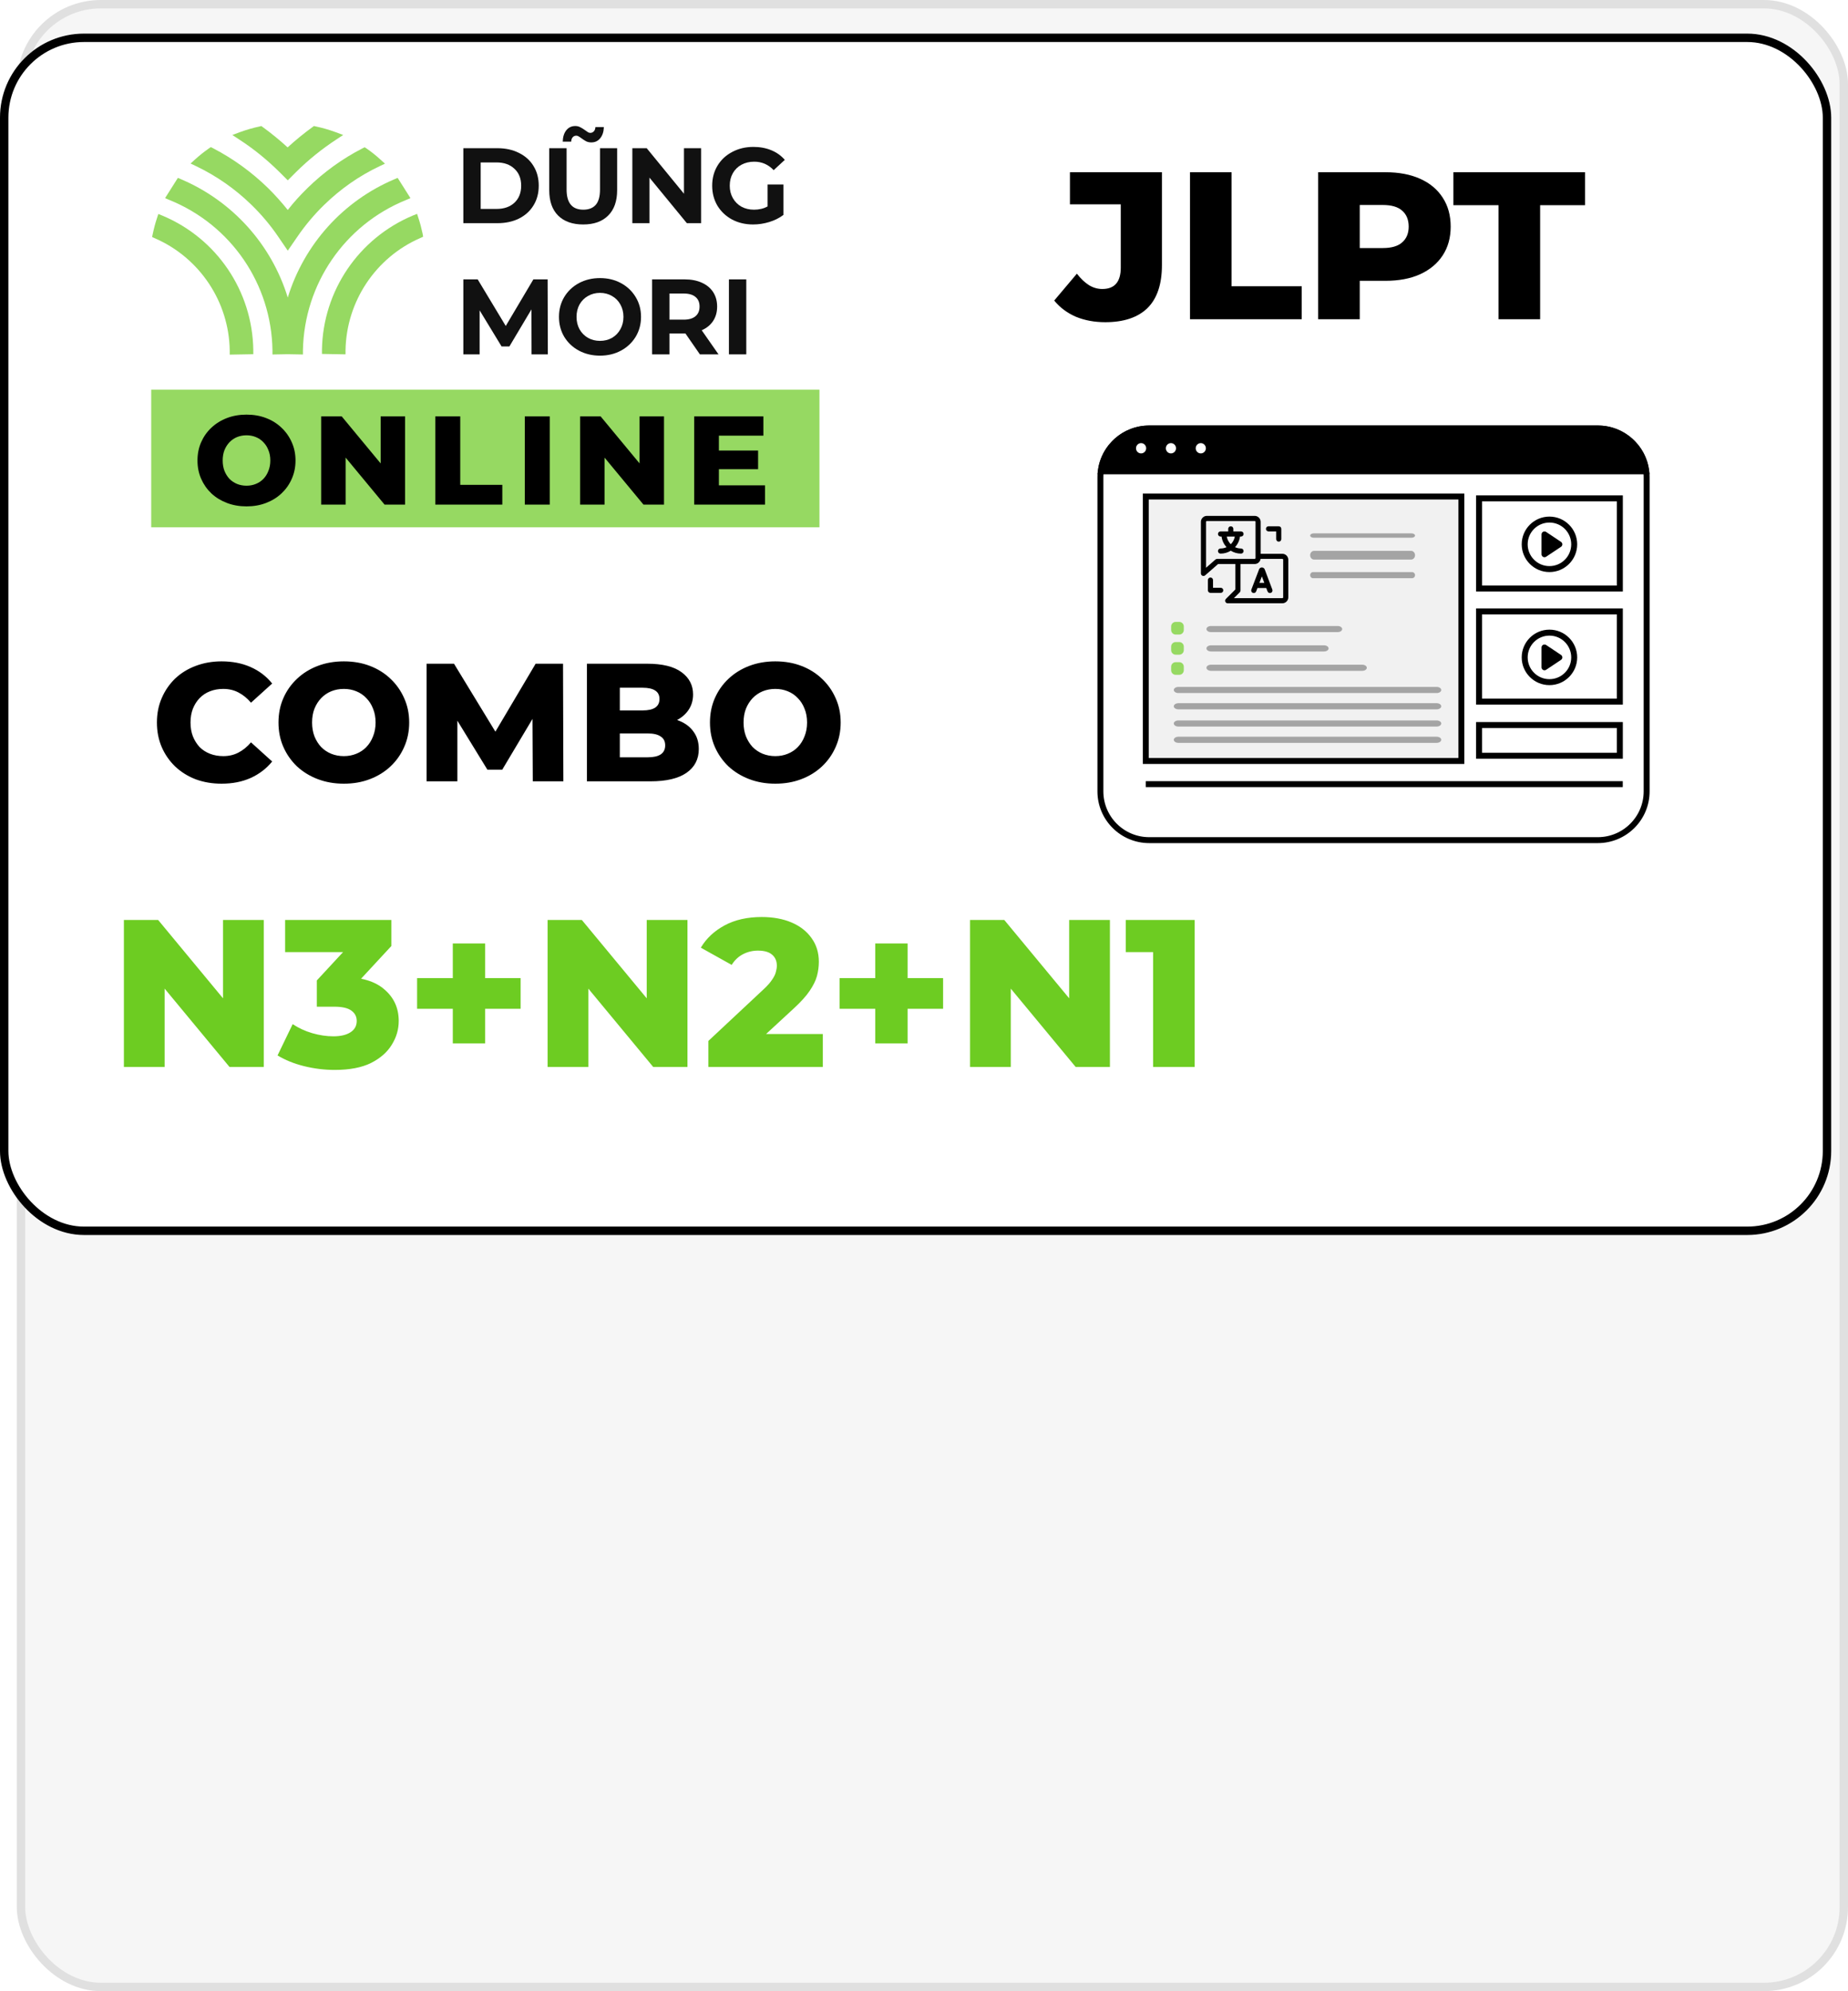 <svg width="220" height="237" viewBox="0 0 220 237" fill="none" xmlns="http://www.w3.org/2000/svg">
<rect x="2.5" y="0.5" width="217" height="236" rx="9.5" fill="#F6F6F6" stroke="#E0E0E0"/>
<g filter="url(#filter0_d_4031_12056)">
<rect width="218" height="143" rx="10" fill="white"/>
<rect x="0.5" y="0.5" width="217" height="142" rx="9.5" stroke="black"/>
</g>
<path d="M136.815 100H190.213C193.424 100 196.028 97.401 196.028 94.195V56.805C196.028 53.599 193.424 51 190.213 51H136.815C133.604 51 131 53.599 131 56.805V94.195C131 97.401 133.604 100 136.815 100Z" fill="white" stroke="black" stroke-width="0.707" stroke-miterlimit="10"/>
<rect x="176.076" y="72.779" width="16.762" height="10.73" stroke="black" stroke-width="0.71"/>
<rect x="176.077" y="59.322" width="16.762" height="10.73" stroke="black" stroke-width="0.71"/>
<rect x="176.076" y="86.299" width="16.762" height="3.658" stroke="black" stroke-width="0.71"/>
<g clip-path="url(#clip0_4031_12056)">
<path d="M184.458 81.194C186.085 81.194 187.405 79.875 187.405 78.248C187.405 76.62 186.085 75.301 184.458 75.301C182.83 75.301 181.511 76.62 181.511 78.248C181.511 79.875 182.83 81.194 184.458 81.194Z" stroke="black" stroke-width="0.71" stroke-linecap="round" stroke-linejoin="round"/>
<path d="M183.868 77.069L185.636 78.248L183.868 79.427V77.069Z" fill="black" stroke="black" stroke-width="0.71" stroke-linecap="round" stroke-linejoin="round"/>
</g>
<g clip-path="url(#clip1_4031_12056)">
<path d="M184.458 67.737C186.085 67.737 187.405 66.418 187.405 64.79C187.405 63.163 186.085 61.844 184.458 61.844C182.83 61.844 181.511 63.163 181.511 64.79C181.511 66.418 182.83 67.737 184.458 67.737Z" stroke="black" stroke-width="0.71" stroke-linecap="round" stroke-linejoin="round"/>
<path d="M183.868 63.612L185.636 64.791L183.868 65.97V63.612Z" fill="black" stroke="black" stroke-width="0.71" stroke-linecap="round" stroke-linejoin="round"/>
</g>
<path d="M173.971 59.098H136.404V90.578H173.971V59.098Z" fill="#F1F1F1" stroke="black" stroke-width="0.707" stroke-miterlimit="10"/>
<path d="M152.658 65.916H150.078V62.115C150.078 61.723 149.759 61.404 149.366 61.404H143.676C143.284 61.404 142.965 61.723 142.965 62.115V68.252C142.965 68.514 143.274 68.654 143.471 68.482L145.01 67.135H147.07V70.158L145.94 71.288C145.853 71.376 145.827 71.507 145.874 71.621C145.921 71.734 146.032 71.809 146.156 71.809H152.658C153.051 71.809 153.37 71.49 153.37 71.097V66.627C153.37 66.235 153.051 65.916 152.658 65.916ZM144.896 66.525C144.822 66.525 144.751 66.552 144.695 66.601L143.575 67.581V62.115C143.575 62.059 143.62 62.014 143.676 62.014H149.366C149.422 62.014 149.468 62.059 149.468 62.115V66.424C149.468 66.48 149.422 66.525 149.366 66.525H144.896ZM152.76 71.097C152.76 71.153 152.714 71.199 152.658 71.199H146.891L147.59 70.5C147.648 70.443 147.68 70.365 147.68 70.285V67.135H149.366C149.725 67.135 150.021 66.87 150.07 66.525H152.658C152.714 66.525 152.76 66.571 152.76 66.627V71.097Z" fill="black"/>
<path d="M150.561 67.772C150.559 67.768 150.557 67.764 150.556 67.76C150.498 67.626 150.365 67.541 150.219 67.541C150.084 67.541 149.961 67.619 149.902 67.74C149.897 67.752 149.892 67.761 149.888 67.772L148.973 70.176C148.913 70.333 148.992 70.509 149.149 70.569C149.306 70.629 149.482 70.55 149.542 70.393L149.696 69.99H150.746L150.898 70.392C150.957 70.549 151.133 70.629 151.29 70.57C151.448 70.51 151.527 70.334 151.468 70.177L150.561 67.772ZM149.928 69.381L150.223 68.605L150.516 69.381H149.928Z" fill="black"/>
<path d="M147.741 63.863C147.909 63.863 148.046 63.726 148.046 63.558C148.046 63.39 147.909 63.253 147.741 63.253H146.826V62.948C146.826 62.78 146.69 62.644 146.522 62.644C146.353 62.644 146.217 62.78 146.217 62.948V63.253H145.302C145.134 63.253 144.997 63.39 144.997 63.558C144.997 63.726 145.134 63.863 145.302 63.863H145.424C145.487 64.348 145.7 64.787 146.014 65.131C145.797 65.23 145.556 65.285 145.302 65.285C145.134 65.285 144.997 65.422 144.997 65.59C144.997 65.758 145.134 65.895 145.302 65.895C145.749 65.895 146.166 65.769 146.522 65.551C146.877 65.769 147.294 65.895 147.741 65.895C147.909 65.895 148.046 65.758 148.046 65.59C148.046 65.422 147.909 65.285 147.741 65.285C147.487 65.285 147.246 65.23 147.029 65.131C147.343 64.787 147.556 64.348 147.619 63.863H147.741ZM146.522 64.78C146.276 64.536 146.105 64.218 146.041 63.863H147.002C146.939 64.218 146.767 64.536 146.522 64.78Z" fill="black"/>
<path d="M145.322 69.96H144.408V69.045C144.408 68.877 144.272 68.74 144.103 68.74C143.935 68.74 143.798 68.877 143.798 69.045V70.264C143.798 70.433 143.935 70.569 144.103 70.569H145.322C145.491 70.569 145.627 70.433 145.627 70.264C145.627 70.096 145.491 69.96 145.322 69.96Z" fill="black"/>
<path d="M151.012 63.253H151.927V64.168C151.927 64.336 152.063 64.472 152.232 64.472C152.4 64.472 152.536 64.336 152.536 64.168V62.948C152.536 62.78 152.4 62.644 152.232 62.644H151.012C150.844 62.644 150.708 62.78 150.708 62.948C150.708 63.117 150.844 63.253 151.012 63.253Z" fill="black"/>
<path d="M140.389 75.528H139.962C139.664 75.528 139.423 75.287 139.423 74.99V74.562C139.423 74.266 139.664 74.024 139.962 74.024H140.389C140.687 74.024 140.928 74.266 140.928 74.562V74.99C140.928 75.287 140.687 75.528 140.389 75.528Z" fill="#96D962"/>
<path d="M140.389 77.925H139.961C139.664 77.925 139.422 77.684 139.422 77.387V76.96C139.422 76.663 139.664 76.422 139.961 76.422H140.389C140.686 76.422 140.928 76.663 140.928 76.96V77.387C140.928 77.684 140.686 77.925 140.389 77.925Z" fill="#96D962"/>
<path d="M140.389 80.322H139.961C139.664 80.322 139.422 80.081 139.422 79.784V79.356C139.422 79.06 139.664 78.818 139.961 78.818H140.389C140.686 78.818 140.928 79.06 140.928 79.356V79.784C140.928 80.081 140.686 80.322 140.389 80.322Z" fill="#96D962"/>
<path d="M159.236 75.24H144.172C143.869 75.24 143.625 75.077 143.625 74.875C143.625 74.673 143.869 74.51 144.172 74.51H159.236C159.539 74.51 159.784 74.673 159.784 74.875C159.784 75.077 159.539 75.24 159.236 75.24Z" fill="#A4A4A4"/>
<path d="M157.618 77.543H144.172C143.869 77.543 143.625 77.38 143.625 77.178C143.625 76.976 143.869 76.812 144.172 76.812H157.618C157.921 76.812 158.166 76.976 158.166 77.178C158.166 77.38 157.921 77.543 157.618 77.543Z" fill="#A4A4A4"/>
<path d="M162.169 79.849H144.172C143.869 79.849 143.625 79.686 143.625 79.483C143.625 79.281 143.869 79.118 144.172 79.118H162.169C162.472 79.118 162.716 79.281 162.716 79.483C162.716 79.686 162.472 79.849 162.169 79.849Z" fill="#A4A4A4"/>
<path d="M168.033 64.006H156.394C156.16 64.006 155.971 63.889 155.971 63.745C155.971 63.602 156.16 63.485 156.394 63.485H168.033C168.267 63.485 168.456 63.602 168.456 63.745C168.456 63.889 168.267 64.006 168.033 64.006Z" fill="#A4A4A4"/>
<path d="M167.986 66.607H156.44C156.18 66.607 155.97 66.375 155.97 66.087C155.97 65.799 156.18 65.566 156.44 65.566H167.986C168.246 65.566 168.456 65.799 168.456 66.087C168.456 66.375 168.246 66.607 167.986 66.607Z" fill="#A4A4A4"/>
<path d="M168.098 68.824H156.328C156.13 68.824 155.97 68.661 155.97 68.459C155.97 68.257 156.13 68.094 156.328 68.094H168.098C168.296 68.094 168.456 68.257 168.456 68.459C168.456 68.661 168.296 68.824 168.098 68.824Z" fill="#A4A4A4"/>
<path d="M171.031 82.493H140.287C139.984 82.493 139.739 82.33 139.739 82.128C139.739 81.926 139.984 81.763 140.287 81.763H171.031C171.334 81.763 171.578 81.926 171.578 82.128C171.578 82.33 171.334 82.493 171.031 82.493Z" fill="#A4A4A4"/>
<path d="M171.029 84.431H140.286C139.983 84.431 139.738 84.268 139.738 84.066C139.738 83.863 139.983 83.7 140.286 83.7H171.029C171.333 83.7 171.577 83.863 171.577 84.066C171.577 84.268 171.333 84.431 171.029 84.431Z" fill="#A4A4A4"/>
<path d="M171.03 86.481H140.286C139.983 86.481 139.738 86.318 139.738 86.116C139.738 85.914 139.983 85.751 140.286 85.751H171.03C171.333 85.751 171.577 85.914 171.577 86.116C171.577 86.318 171.333 86.481 171.03 86.481Z" fill="#A4A4A4"/>
<path d="M171.03 88.422H140.286C139.983 88.422 139.738 88.259 139.738 88.057C139.738 87.855 139.983 87.691 140.286 87.691H171.03C171.333 87.691 171.577 87.855 171.577 88.057C171.577 88.259 171.333 88.422 171.03 88.422Z" fill="#A4A4A4"/>
<path d="M136.404 93.334H193.186" stroke="black" stroke-width="0.707" stroke-miterlimit="10"/>
<path d="M190.212 51H136.814C133.848 51 131.408 53.218 131.048 56.081H195.975C195.619 53.218 193.175 51 190.212 51Z" fill="black" stroke="black" stroke-width="0.707" stroke-miterlimit="10"/>
<path d="M131.146 56.081H196.024" stroke="black" stroke-width="0.707" stroke-miterlimit="10"/>
<path d="M136.736 53.356C136.736 53.852 136.337 54.256 135.844 54.256C135.351 54.256 134.952 53.855 134.952 53.356C134.952 52.86 135.351 52.456 135.844 52.456C136.337 52.456 136.736 52.86 136.736 53.356Z" fill="white" stroke="black" stroke-width="0.574" stroke-miterlimit="10"/>
<path d="M140.29 53.356C140.29 53.852 139.891 54.256 139.398 54.256C138.905 54.256 138.506 53.855 138.506 53.356C138.506 52.86 138.905 52.456 139.398 52.456C139.891 52.456 140.29 52.86 140.29 53.356Z" fill="white" stroke="black" stroke-width="0.574" stroke-miterlimit="10"/>
<path d="M143.844 53.356C143.844 53.852 143.445 54.256 142.952 54.256C142.459 54.256 142.06 53.855 142.06 53.356C142.06 52.86 142.459 52.456 142.952 52.456C143.445 52.456 143.844 52.86 143.844 53.356Z" fill="white" stroke="black" stroke-width="0.574" stroke-miterlimit="10"/>
<path d="M14.75 127V109.5H18.825L28.475 121.15H26.55V109.5H31.4V127H27.325L17.675 115.35H19.6V127H14.75ZM39.842 127.35C38.625 127.35 37.408 127.2 36.192 126.9C34.992 126.6 33.942 126.175 33.042 125.625L34.842 121.9C35.542 122.367 36.317 122.725 37.167 122.975C38.033 123.225 38.875 123.35 39.692 123.35C40.542 123.35 41.217 123.192 41.717 122.875C42.217 122.558 42.467 122.108 42.467 121.525C42.467 121.008 42.258 120.6 41.842 120.3C41.425 119.983 40.742 119.825 39.792 119.825H37.717V116.7L42.417 111.625L42.892 113.325H33.942V109.5H46.592V112.6L41.892 117.675L39.467 116.3H40.817C43 116.3 44.65 116.792 45.767 117.775C46.9 118.742 47.467 119.992 47.467 121.525C47.467 122.525 47.192 123.467 46.642 124.35C46.108 125.233 45.283 125.958 44.167 126.525C43.05 127.075 41.608 127.35 39.842 127.35ZM53.905 124.2V112.3H57.755V124.2H53.905ZM49.655 120.075V116.425H61.98V120.075H49.655ZM65.189 127V109.5H69.264L78.915 121.15H76.99V109.5H81.84V127H77.764L68.115 115.35H70.04V127H65.189ZM84.331 127V123.9L90.881 117.775C91.348 117.342 91.689 116.958 91.906 116.625C92.139 116.292 92.289 115.992 92.356 115.725C92.439 115.442 92.481 115.183 92.481 114.95C92.481 114.383 92.289 113.942 91.906 113.625C91.539 113.308 90.981 113.15 90.231 113.15C89.598 113.15 89.006 113.292 88.456 113.575C87.906 113.858 87.456 114.283 87.106 114.85L83.431 112.8C84.081 111.7 85.023 110.817 86.256 110.15C87.489 109.483 88.964 109.15 90.681 109.15C92.031 109.15 93.214 109.367 94.231 109.8C95.248 110.233 96.039 110.85 96.606 111.65C97.189 112.45 97.481 113.392 97.481 114.475C97.481 115.042 97.406 115.608 97.256 116.175C97.106 116.725 96.814 117.317 96.381 117.95C95.964 118.567 95.339 119.258 94.506 120.025L89.306 124.825L88.481 123.075H97.956V127H84.331ZM104.198 124.2V112.3H108.048V124.2H104.198ZM99.948 120.075V116.425H112.273V120.075H99.948ZM115.482 127V109.5H119.557L129.207 121.15H127.282V109.5H132.132V127H128.057L118.407 115.35H120.332V127H115.482ZM137.274 127V111.275L139.399 113.325H134.024V109.5H142.224V127H137.274Z" fill="#6DCC22"/>
<path d="M131.575 38.35C130.292 38.35 129.125 38.133 128.075 37.7C127.042 37.25 126.183 36.608 125.5 35.775L128.2 32.575C128.667 33.175 129.15 33.633 129.65 33.95C130.15 34.25 130.675 34.4 131.225 34.4C132.692 34.4 133.425 33.55 133.425 31.85V24.325H127.375V20.5H138.325V31.55C138.325 33.833 137.75 35.542 136.6 36.675C135.45 37.792 133.775 38.35 131.575 38.35ZM141.666 38V20.5H146.616V34.075H154.966V38H141.666ZM156.925 38V20.5H164.925C166.525 20.5 167.9 20.758 169.05 21.275C170.216 21.792 171.116 22.542 171.75 23.525C172.383 24.492 172.7 25.642 172.7 26.975C172.7 28.292 172.383 29.433 171.75 30.4C171.116 31.367 170.216 32.117 169.05 32.65C167.9 33.167 166.525 33.425 164.925 33.425H159.675L161.875 31.275V38H156.925ZM161.875 31.8L159.675 29.525H164.625C165.658 29.525 166.425 29.3 166.925 28.85C167.441 28.4 167.7 27.775 167.7 26.975C167.7 26.158 167.441 25.525 166.925 25.075C166.425 24.625 165.658 24.4 164.625 24.4H159.675L161.875 22.125V31.8ZM178.399 38V24.425H173.024V20.5H188.699V24.425H183.349V38H178.399Z" fill="black"/>
<path d="M26.38 93.28C25.273 93.28 24.247 93.107 23.3 92.76C22.367 92.4 21.553 91.893 20.86 91.24C20.18 90.587 19.647 89.82 19.26 88.94C18.873 88.047 18.68 87.067 18.68 86C18.68 84.933 18.873 83.96 19.26 83.08C19.647 82.187 20.18 81.413 20.86 80.76C21.553 80.107 22.367 79.607 23.3 79.26C24.247 78.9 25.273 78.72 26.38 78.72C27.673 78.72 28.827 78.947 29.84 79.4C30.867 79.853 31.72 80.507 32.4 81.36L29.88 83.64C29.427 83.107 28.927 82.7 28.38 82.42C27.847 82.14 27.247 82 26.58 82C26.007 82 25.48 82.093 25 82.28C24.52 82.467 24.107 82.74 23.76 83.1C23.427 83.447 23.16 83.867 22.96 84.36C22.773 84.853 22.68 85.4 22.68 86C22.68 86.6 22.773 87.147 22.96 87.64C23.16 88.133 23.427 88.56 23.76 88.92C24.107 89.267 24.52 89.533 25 89.72C25.48 89.907 26.007 90 26.58 90C27.247 90 27.847 89.86 28.38 89.58C28.927 89.3 29.427 88.893 29.88 88.36L32.4 90.64C31.72 91.48 30.867 92.133 29.84 92.6C28.827 93.053 27.673 93.28 26.38 93.28ZM40.933 93.28C39.813 93.28 38.779 93.1 37.833 92.74C36.886 92.38 36.059 91.873 35.353 91.22C34.659 90.553 34.119 89.78 33.733 88.9C33.346 88.02 33.153 87.053 33.153 86C33.153 84.947 33.346 83.98 33.733 83.1C34.119 82.22 34.659 81.453 35.353 80.8C36.059 80.133 36.886 79.62 37.833 79.26C38.779 78.9 39.813 78.72 40.933 78.72C42.066 78.72 43.099 78.9 44.033 79.26C44.979 79.62 45.799 80.133 46.493 80.8C47.186 81.453 47.726 82.22 48.113 83.1C48.513 83.98 48.713 84.947 48.713 86C48.713 87.053 48.513 88.027 48.113 88.92C47.726 89.8 47.186 90.567 46.493 91.22C45.799 91.873 44.979 92.38 44.033 92.74C43.099 93.1 42.066 93.28 40.933 93.28ZM40.933 90C41.466 90 41.959 89.907 42.413 89.72C42.879 89.533 43.279 89.267 43.613 88.92C43.959 88.56 44.226 88.133 44.413 87.64C44.613 87.147 44.713 86.6 44.713 86C44.713 85.387 44.613 84.84 44.413 84.36C44.226 83.867 43.959 83.447 43.613 83.1C43.279 82.74 42.879 82.467 42.413 82.28C41.959 82.093 41.466 82 40.933 82C40.399 82 39.899 82.093 39.433 82.28C38.979 82.467 38.579 82.74 38.233 83.1C37.899 83.447 37.633 83.867 37.433 84.36C37.246 84.84 37.153 85.387 37.153 86C37.153 86.6 37.246 87.147 37.433 87.64C37.633 88.133 37.899 88.56 38.233 88.92C38.579 89.267 38.979 89.533 39.433 89.72C39.899 89.907 40.399 90 40.933 90ZM50.787 93V79H54.047L59.847 88.52H58.127L63.767 79H67.027L67.067 93H63.427L63.387 84.54H64.007L59.787 91.62H58.027L53.687 84.54H54.447V93H50.787ZM69.869 93V79H77.029C78.869 79 80.242 79.34 81.149 80.02C82.055 80.687 82.509 81.567 82.509 82.66C82.509 83.38 82.315 84.013 81.929 84.56C81.555 85.093 81.022 85.52 80.329 85.84C79.649 86.147 78.835 86.3 77.889 86.3L78.289 85.34C79.275 85.34 80.135 85.493 80.869 85.8C81.602 86.093 82.169 86.527 82.569 87.1C82.982 87.66 83.189 88.347 83.189 89.16C83.189 90.373 82.695 91.32 81.709 92C80.735 92.667 79.309 93 77.429 93H69.869ZM73.789 90.14H77.109C77.789 90.14 78.302 90.027 78.649 89.8C79.009 89.56 79.189 89.2 79.189 88.72C79.189 88.24 79.009 87.887 78.649 87.66C78.302 87.42 77.789 87.3 77.109 87.3H73.509V84.56H76.509C77.175 84.56 77.675 84.447 78.009 84.22C78.342 83.993 78.509 83.653 78.509 83.2C78.509 82.747 78.342 82.413 78.009 82.2C77.675 81.973 77.175 81.86 76.509 81.86H73.789V90.14ZM92.3 93.28C91.18 93.28 90.147 93.1 89.2 92.74C88.253 92.38 87.427 91.873 86.72 91.22C86.026 90.553 85.487 89.78 85.1 88.9C84.713 88.02 84.52 87.053 84.52 86C84.52 84.947 84.713 83.98 85.1 83.1C85.487 82.22 86.026 81.453 86.72 80.8C87.427 80.133 88.253 79.62 89.2 79.26C90.147 78.9 91.18 78.72 92.3 78.72C93.433 78.72 94.466 78.9 95.4 79.26C96.347 79.62 97.166 80.133 97.86 80.8C98.553 81.453 99.093 82.22 99.48 83.1C99.88 83.98 100.08 84.947 100.08 86C100.08 87.053 99.88 88.027 99.48 88.92C99.093 89.8 98.553 90.567 97.86 91.22C97.166 91.873 96.347 92.38 95.4 92.74C94.466 93.1 93.433 93.28 92.3 93.28ZM92.3 90C92.833 90 93.326 89.907 93.78 89.72C94.246 89.533 94.647 89.267 94.98 88.92C95.326 88.56 95.593 88.133 95.78 87.64C95.98 87.147 96.08 86.6 96.08 86C96.08 85.387 95.98 84.84 95.78 84.36C95.593 83.867 95.326 83.447 94.98 83.1C94.647 82.74 94.246 82.467 93.78 82.28C93.326 82.093 92.833 82 92.3 82C91.766 82 91.266 82.093 90.8 82.28C90.347 82.467 89.947 82.74 89.6 83.1C89.266 83.447 89 83.867 88.8 84.36C88.613 84.84 88.52 85.387 88.52 86C88.52 86.6 88.613 87.147 88.8 87.64C89 88.133 89.266 88.56 89.6 88.92C89.947 89.267 90.347 89.533 90.8 89.72C91.266 89.907 91.766 90 92.3 90Z" fill="black"/>
<path d="M18 46.386H97.554V62.764H18V46.386Z" fill="#96D962"/>
<path d="M29.345 60.273C28.505 60.273 27.73 60.138 27.02 59.867C26.31 59.597 25.69 59.218 25.16 58.727C24.64 58.227 24.235 57.648 23.945 56.987C23.655 56.328 23.51 55.602 23.51 54.812C23.51 54.023 23.655 53.297 23.945 52.638C24.235 51.977 24.64 51.403 25.16 50.913C25.69 50.413 26.31 50.028 27.02 49.758C27.73 49.487 28.505 49.352 29.345 49.352C30.195 49.352 30.97 49.487 31.67 49.758C32.38 50.028 32.995 50.413 33.515 50.913C34.035 51.403 34.44 51.977 34.73 52.638C35.03 53.297 35.18 54.023 35.18 54.812C35.18 55.602 35.03 56.333 34.73 57.002C34.44 57.663 34.035 58.237 33.515 58.727C32.995 59.218 32.38 59.597 31.67 59.867C30.97 60.138 30.195 60.273 29.345 60.273ZM29.345 57.812C29.745 57.812 30.115 57.742 30.455 57.602C30.805 57.462 31.105 57.263 31.355 57.002C31.615 56.733 31.815 56.413 31.955 56.042C32.105 55.672 32.18 55.263 32.18 54.812C32.18 54.352 32.105 53.943 31.955 53.583C31.815 53.212 31.615 52.898 31.355 52.638C31.105 52.367 30.805 52.163 30.455 52.023C30.115 51.883 29.745 51.812 29.345 51.812C28.945 51.812 28.57 51.883 28.22 52.023C27.88 52.163 27.58 52.367 27.32 52.638C27.07 52.898 26.87 53.212 26.72 53.583C26.58 53.943 26.51 54.352 26.51 54.812C26.51 55.263 26.58 55.672 26.72 56.042C26.87 56.413 27.07 56.733 27.32 57.002C27.58 57.263 27.88 57.462 28.22 57.602C28.57 57.742 28.945 57.812 29.345 57.812ZM38.236 60.062V49.562H40.681L46.471 56.553H45.316V49.562H48.225V60.062H45.781L39.99 53.072H41.145V60.062H38.236ZM51.821 60.062V49.562H54.791V57.708H59.8V60.062H51.821ZM62.476 60.062V49.562H65.446V60.062H62.476ZM69.059 60.062V49.562H71.504L77.294 56.553H76.139V49.562H79.049V60.062H76.604L70.814 53.072H71.969V60.062H69.059ZM85.374 53.627H90.249V55.847H85.374V53.627ZM85.584 57.767H91.074V60.062H82.644V49.562H90.879V51.858H85.584V57.767Z" fill="black"/>
<path d="M55.159 17.64H59.214C60.183 17.64 61.037 17.826 61.777 18.201C62.525 18.566 63.103 19.085 63.511 19.756C63.927 20.428 64.136 21.21 64.136 22.102C64.136 22.995 63.927 23.777 63.511 24.449C63.103 25.12 62.525 25.643 61.777 26.017C61.037 26.383 60.183 26.565 59.214 26.565H55.159V17.64ZM59.112 24.869C60.004 24.869 60.714 24.623 61.241 24.13C61.777 23.628 62.044 22.953 62.044 22.102C62.044 21.252 61.777 20.581 61.241 20.088C60.714 19.586 60.004 19.335 59.112 19.335H57.224V24.869H59.112Z" fill="#111111"/>
<path d="M69.427 26.718C68.152 26.718 67.158 26.366 66.444 25.66C65.738 24.954 65.385 23.947 65.385 22.638V17.64H67.451V22.561C67.451 24.16 68.114 24.959 69.44 24.959C70.086 24.959 70.579 24.767 70.919 24.385C71.259 23.994 71.429 23.386 71.429 22.561V17.64H73.469V22.638C73.469 23.947 73.112 24.954 72.398 25.66C71.693 26.366 70.703 26.718 69.427 26.718ZM70.396 16.951C70.167 16.951 69.963 16.908 69.784 16.823C69.614 16.73 69.423 16.607 69.211 16.454C69.075 16.352 68.96 16.275 68.866 16.224C68.781 16.173 68.696 16.148 68.611 16.148C68.433 16.148 68.288 16.211 68.178 16.339C68.067 16.458 68.008 16.632 67.999 16.862H66.992C67.009 16.292 67.149 15.842 67.413 15.51C67.685 15.17 68.042 15 68.484 15C68.705 15 68.9 15.047 69.07 15.14C69.249 15.225 69.449 15.348 69.67 15.51C69.806 15.612 69.916 15.689 70.001 15.74C70.095 15.791 70.184 15.816 70.269 15.816C70.439 15.816 70.579 15.757 70.69 15.638C70.809 15.51 70.873 15.34 70.881 15.127H71.888C71.871 15.68 71.727 16.122 71.455 16.454C71.191 16.785 70.838 16.951 70.396 16.951Z" fill="#111111"/>
<path d="M83.465 17.64V26.565H81.769L77.319 21.146V26.565H75.279V17.64H76.988L81.425 23.059V17.64H83.465Z" fill="#111111"/>
<path d="M91.377 21.962H93.264V25.584C92.779 25.949 92.218 26.23 91.581 26.425C90.943 26.621 90.301 26.718 89.655 26.718C88.729 26.718 87.895 26.523 87.156 26.132C86.416 25.732 85.834 25.184 85.409 24.487C84.993 23.781 84.784 22.987 84.784 22.102C84.784 21.218 84.993 20.428 85.409 19.731C85.834 19.025 86.421 18.477 87.169 18.086C87.917 17.686 88.758 17.486 89.694 17.486C90.476 17.486 91.185 17.618 91.823 17.882C92.46 18.145 92.996 18.528 93.43 19.029L92.103 20.253C91.466 19.582 90.697 19.246 89.796 19.246C89.226 19.246 88.72 19.365 88.278 19.603C87.836 19.841 87.492 20.177 87.245 20.611C86.999 21.044 86.875 21.541 86.875 22.102C86.875 22.655 86.999 23.148 87.245 23.582C87.492 24.015 87.832 24.355 88.265 24.602C88.707 24.84 89.209 24.959 89.77 24.959C90.365 24.959 90.901 24.831 91.377 24.576V21.962Z" fill="#111111"/>
<path d="M63.281 42.179L63.269 36.824L60.642 41.236H59.711L57.097 36.938V42.179H55.159V33.253H56.867L60.208 38.8L63.498 33.253H65.194L65.219 42.179H63.281Z" fill="#111111"/>
<path d="M71.428 42.332C70.501 42.332 69.664 42.133 68.916 41.733C68.177 41.333 67.594 40.785 67.169 40.088C66.753 39.383 66.544 38.592 66.544 37.716C66.544 36.841 66.753 36.054 67.169 35.357C67.594 34.652 68.177 34.099 68.916 33.7C69.664 33.3 70.501 33.1 71.428 33.1C72.355 33.1 73.188 33.3 73.927 33.7C74.667 34.099 75.249 34.652 75.674 35.357C76.099 36.054 76.312 36.841 76.312 37.716C76.312 38.592 76.099 39.383 75.674 40.088C75.249 40.785 74.667 41.333 73.927 41.733C73.188 42.133 72.355 42.332 71.428 42.332ZM71.428 40.573C71.955 40.573 72.431 40.454 72.856 40.216C73.281 39.969 73.613 39.629 73.851 39.196C74.097 38.762 74.221 38.269 74.221 37.716C74.221 37.164 74.097 36.671 73.851 36.237C73.613 35.804 73.281 35.468 72.856 35.23C72.431 34.983 71.955 34.86 71.428 34.86C70.901 34.86 70.425 34.983 70 35.23C69.575 35.468 69.239 35.804 68.993 36.237C68.755 36.671 68.636 37.164 68.636 37.716C68.636 38.269 68.755 38.762 68.993 39.196C69.239 39.629 69.575 39.969 70 40.216C70.425 40.454 70.901 40.573 71.428 40.573Z" fill="#111111"/>
<path d="M83.32 42.179L81.598 39.693H81.496H79.698V42.179H77.632V33.253H81.496C82.287 33.253 82.971 33.385 83.549 33.649C84.136 33.912 84.586 34.286 84.901 34.771C85.215 35.255 85.373 35.829 85.373 36.492C85.373 37.155 85.211 37.729 84.888 38.214C84.573 38.69 84.123 39.055 83.536 39.31L85.538 42.179H83.32ZM83.281 36.492C83.281 35.991 83.12 35.608 82.797 35.345C82.474 35.072 82.002 34.937 81.381 34.937H79.698V38.048H81.381C82.002 38.048 82.474 37.912 82.797 37.64C83.12 37.368 83.281 36.985 83.281 36.492Z" fill="#111111"/>
<path d="M86.777 33.253H88.843V42.179H86.777V33.253Z" fill="#111111"/>
<path d="M50.308 27.801C50.177 27.177 50.013 26.554 49.816 25.963L49.652 25.454L49.159 25.651C42.693 28.359 38.443 34.628 38.328 41.636V42.128L41.134 42.178V41.685C41.233 35.892 44.712 30.657 50.013 28.343L50.374 28.178L50.308 27.801Z" fill="#96D962"/>
<path d="M48.322 23.813L48.864 23.583L47.338 21.171L46.96 21.335C40.822 23.928 36.194 29.114 34.258 35.416C32.321 29.114 27.693 23.945 21.555 21.335L21.177 21.171L19.651 23.583L20.193 23.813C27.512 26.784 32.321 33.808 32.436 41.702V42.194L34.241 42.161L36.063 42.194V41.702C36.211 33.808 41.019 26.784 48.322 23.813Z" fill="#96D962"/>
<path d="M19.339 25.668L18.847 25.471L18.683 25.98C18.486 26.57 18.322 27.194 18.191 27.818L18.108 28.212L18.47 28.376C23.77 30.69 27.266 35.925 27.348 41.718V42.211L30.155 42.161V41.669C30.056 34.645 25.805 28.376 19.339 25.668Z" fill="#96D962"/>
<path d="M29.925 24.371C31.107 25.52 32.173 26.783 33.092 28.129L34.258 29.836L35.423 28.146C36.358 26.783 37.425 25.52 38.59 24.387C40.527 22.5 42.742 20.941 45.172 19.792L45.828 19.48L45.286 18.988C44.778 18.528 44.236 18.085 43.662 17.691L43.415 17.527L43.153 17.658C40.757 18.889 38.574 20.465 36.621 22.369C35.784 23.189 34.98 24.059 34.258 24.994C33.519 24.075 32.731 23.189 31.894 22.369C29.958 20.481 27.759 18.889 25.363 17.642L25.1 17.511L24.854 17.675C24.296 18.069 23.754 18.495 23.229 18.971L22.687 19.464L23.344 19.776C25.773 20.941 27.988 22.483 29.925 24.371Z" fill="#96D962"/>
<path d="M33.273 20.482L34.258 21.466L35.242 20.482C36.719 19.021 38.328 17.724 40.035 16.608L40.855 16.067L39.936 15.722C39.165 15.443 38.377 15.213 37.589 15.049L37.376 15L37.195 15.131C36.178 15.87 35.193 16.674 34.241 17.544C33.306 16.69 32.305 15.87 31.287 15.131L31.107 15L30.926 15.049C30.138 15.213 29.351 15.443 28.579 15.722L27.66 16.067L28.481 16.608C30.188 17.708 31.796 19.021 33.273 20.482Z" fill="#96D962"/>
<defs>
<filter id="filter0_d_4031_12056" x="0" y="0" width="218" height="147" filterUnits="userSpaceOnUse" color-interpolation-filters="sRGB">
<feFlood flood-opacity="0" result="BackgroundImageFix"/>
<feColorMatrix in="SourceAlpha" type="matrix" values="0 0 0 0 0 0 0 0 0 0 0 0 0 0 0 0 0 0 127 0" result="hardAlpha"/>
<feOffset dy="4"/>
<feComposite in2="hardAlpha" operator="out"/>
<feColorMatrix type="matrix" values="0 0 0 0 0 0 0 0 0 0 0 0 0 0 0 0 0 0 0.3 0"/>
<feBlend mode="normal" in2="BackgroundImageFix" result="effect1_dropShadow_4031_12056"/>
<feBlend mode="normal" in="SourceGraphic" in2="effect1_dropShadow_4031_12056" result="shape"/>
</filter>
<clipPath id="clip0_4031_12056">
<rect width="7.072" height="7.072" fill="white" transform="translate(180.922 74.712)"/>
</clipPath>
<clipPath id="clip1_4031_12056">
<rect width="7.072" height="7.072" fill="white" transform="translate(180.922 61.255)"/>
</clipPath>
</defs>
</svg>
